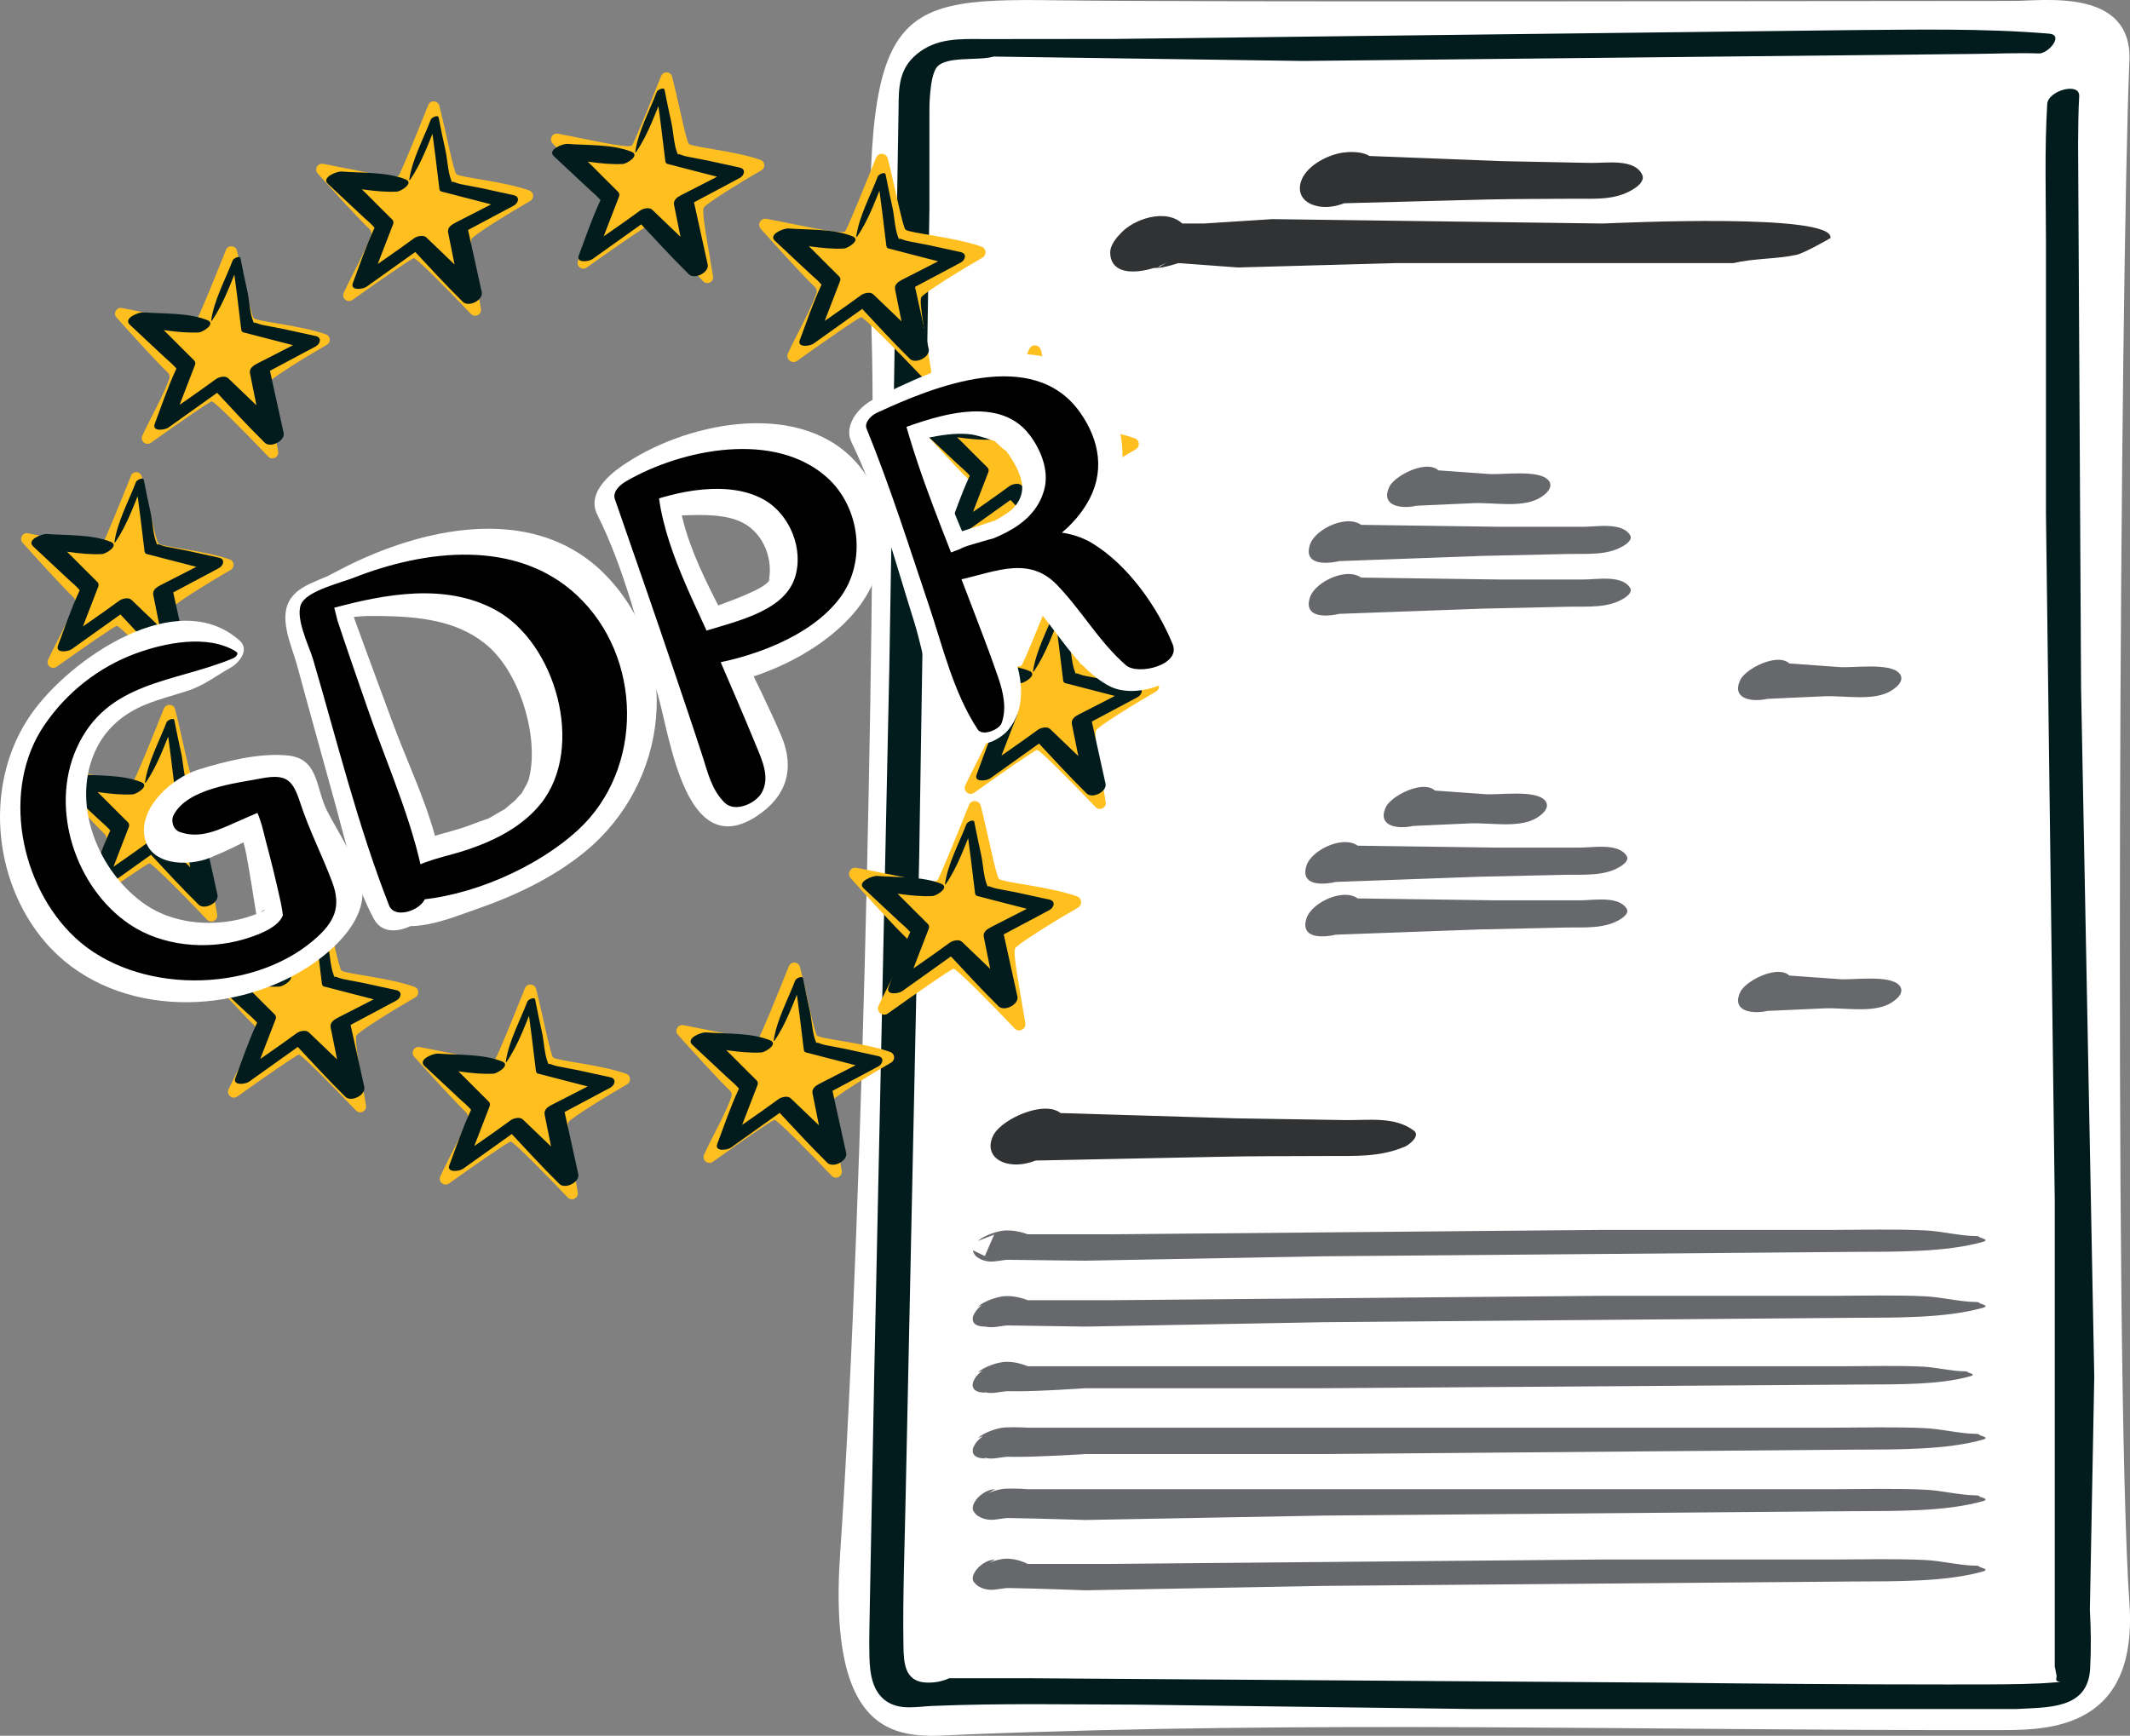 <?xml version="1.0" encoding="UTF-8"?>
<svg id="Ebene_2" data-name="Ebene 2" xmlns="http://www.w3.org/2000/svg" viewBox="0 0 484.55 394.96">
  <rect x="0" y="0" width="484.55" height="394.96" fill="#808080" stroke="none"/>
  <defs>
    <style>
      .cls-1 {
        fill: #303233;
      }

      .cls-2 {
        fill: #fff;
      }

      .cls-3 {
        fill: #66686b;
      }

      .cls-4 {
        fill: #021c1e;
      }

      .cls-5 {
        fill: #ffbf1f;
      }
    </style>
  </defs>
  <g id="Header">
    <path class="cls-2" d="M484.42,13.93c.73-16.74-19.52-13.72-26.28-13.72-43.62,0-184.39.33-218.69-.15-39.07-.54-43.18,2.55-41.13,77.67,1.04,38.12-1.58,193.34-7.2,275.8-3.09,45.28,15.67,41.65,27.79,41.16,80.3-3.24,154.25-.9,234.64-1.03,10.66-.02,32.93,1.03,30.87-28.82-3.65-52.89-2.06-303.59,0-350.93v.02Z"/>
    <path class="cls-4" d="M466.17,7.66c-15.15-1.26-30.55-.91-45.73-.8l-83.7,1-82.94,1-29.96.03c-5.48-.03-10.82-.3-15.33,3.47-3.97,3.31-4.08,7.45-4.09,12.15l-2.11,127.46-3.44,161.24-.99,51.78c-.06,3.94-.19,7.89-.1,11.83.09,3.94.63,8.35,4.23,10.51,3.01,1.8,6.67.98,10,.84,15.58-.65,31.25-.33,46.84-.3l76.76,1h122.88c7.28-.43,16.48.17,16.99-9.17.24-4.45.2-8.93-.06-13.38l1-53.04-3-156.76-.68-123.85c.04-3.58.04-7.17.25-10.75.2-3.36-7.09-1.29-7.27,1.73-.61,10.21-.31,20.53-.29,30.76v62.38l2,156.29v106.07s.28,1.53.42,2.16c.04.21-.17.84-.05,1.01.53.74,2.92.19-.02.46-2.57.23-5.16.34-7.74.4-5.72.12-11.44.1-17.15.1-21.18,0-42.35-.16-63.53-.41l-144.32-1h-19.12c-1.68.76-3.44,1.04-5.11.98-5.06-.16-5.23-4.51-5.29-8.52-.18-11.38.29-22.79.51-34.17l3.08-145.46,2.32-147.09v-22.36s-.08-7.81,1.71-9.99c2.13-2.59,9.59-1.37,12.86-2.39l70.37,1,152.76-1.6c4.9-.05,9.81-.27,14.71-.11,2.11.07,5.77-4.22,2.32-4.5h.02Z"/>
    <path class="cls-1" d="M321.59,257.23c-4.35-3.25-10.22-2.29-15.48-2.37l-25.18-.4-43.73-1.32,5.57,3.67c-.21-8.71-14.47-3.04-16.79,1.5-1.67,3.27.05,5.88,3.53,6.51,3.81.69,8.29-1.22,10.98-3.87l-7.5,3.17,43.6-.89c8.53-.21,17.07-.14,25.6-.2,6.13-.04,11.69.31,17.41-2.13.91-.39,3.65-2.44,2-3.68h-.01Z"/>
    <g>
      <path id="B" class="cls-3" d="M351.39,182.06c-2.17-2.38-10.45-1.13-13.44-1.35l-13.24-.95,2.66,1.72-.08-.25c-1.59-4.85-10.61-.51-12,2.38-2.74,5.69,6.09,5.29,8.99,3.16l.36-.26-4.47,1.48,14.18-.64c4.34-.21,10.7,1.06,14.69-.95,1.38-.7,3.99-2.56,2.36-4.35h0Z"/>
      <path id="C" class="cls-3" d="M370.11,206.89c-1.7-3.15-7.68-2.03-10.57-2.03h-19.3l-33.86-.47,3.45.95-.43-.45c-3.11-3.27-10.96.32-12.18,4.04-1.96,5.96,7.05,4.13,9.72,2.69l2.52-2.33-6.61,3.42,33.87-1.23,19.31-.43c4.32-.1,9.24.44,12.99-2.15.52-.36,1.5-1.24,1.09-2.01h0Z"/>
      <path id="C-2" data-name="C" class="cls-3" d="M370.11,194.89c-1.7-3.15-7.68-2.03-10.57-2.03h-19.3l-33.86-.47,3.45.95-.43-.45c-3.11-3.27-10.96.32-12.18,4.04-1.96,5.96,7.05,4.13,9.72,2.69l2.52-2.33-6.61,3.42,33.87-1.23,19.31-.43c4.32-.1,9.24.44,12.99-2.15.52-.36,1.5-1.24,1.09-2.01h0Z"/>
      <path id="B-2" data-name="B" class="cls-3" d="M432.01,224.15c-2.17-2.38-10.45-1.13-13.44-1.35l-13.24-.95,2.66,1.72-.08-.25c-1.59-4.85-10.61-.51-12,2.38-2.74,5.69,6.09,5.29,8.99,3.16l.36-.26-4.47,1.48,14.18-.64c4.34-.21,10.7,1.06,14.69-.95,1.38-.7,3.99-2.56,2.36-4.35h0Z"/>
      <path id="B-3" data-name="B" class="cls-3" d="M432.01,153.14c-2.17-2.38-10.45-1.13-13.44-1.35l-13.24-.95,2.66,1.72-.08-.25c-1.59-4.85-10.61-.51-12,2.38-2.74,5.69,6.09,5.29,8.99,3.16l.36-.26-4.47,1.48,14.18-.64c4.34-.21,10.7,1.06,14.69-.95,1.38-.7,3.99-2.56,2.36-4.35h0Z"/>
      <path id="B-4" data-name="B" class="cls-3" d="M352.17,109.2c-2.17-2.38-10.45-1.13-13.44-1.35l-13.24-.95,2.66,1.72-.08-.25c-1.59-4.85-10.61-.51-12,2.38-2.74,5.69,6.09,5.29,8.99,3.16l.36-.26-4.47,1.48,14.18-.64c4.34-.21,10.7,1.06,14.69-.95,1.38-.7,3.99-2.56,2.36-4.35h0Z"/>
      <path id="C-3" data-name="C" class="cls-3" d="M370.89,133.89c-1.7-3.15-7.68-2.03-10.57-2.03h-19.3l-33.86-.47,3.45.95-.43-.45c-3.11-3.27-10.96.32-12.18,4.04-1.96,5.96,7.05,4.13,9.72,2.69l2.52-2.33-6.61,3.42,33.87-1.23,19.31-.43c4.32-.1,9.24.44,12.99-2.15.52-.36,1.5-1.24,1.09-2.01h0Z"/>
      <path id="C-4" data-name="C" class="cls-3" d="M370.89,121.89c-1.7-3.15-7.68-2.03-10.57-2.03h-19.3l-33.86-.47,3.45.95-.43-.45c-3.11-3.27-10.96.32-12.18,4.04-1.96,5.96,7.05,4.13,9.72,2.69l2.52-2.33-6.61,3.42,33.87-1.23,19.31-.43c4.32-.1,9.24.44,12.99-2.15.52-.36,1.5-1.24,1.09-2.01h0Z"/>
    </g>
    <path class="cls-1" d="M373.61,39.84c-1.66-3.86-8.31-2.7-11.78-2.77l-19.9-.4-34.33-1.33,5.33,2.35-.1-.45c-.68-3.13-6.23-2.83-8.31-2.34-3.15.74-7.47,3.03-8.56,6.4-.86,2.67.51,4.65,3.08,5.44,3.94,1.21,8.51-.81,11.48-3.28l.38-.32-7.5,3.17,34.69-.91c6.61-.16,13.23-.12,19.84-.18,4.93-.04,9.87.47,14.12-2.5.83-.58,2.06-1.71,1.56-2.88h0Z"/>
    <g>
      <path id="D" class="cls-3" d="M451.6,357.03c-.35-.14-1.25-.59-1.12-.35-.2-.38-.59-.43-.97-.43-3.77-.04-7.71-1.1-11.53-1.29-7.04-.33-14.12-.12-21.16-.11h-52.62l-111.67,1h-18.74s-2.42-1.3-5.05-1.19c-1.91.08-4.94,1.19-6.26,2.39l3.85-2.2h.09c-3.86.01-8.07,6.01-2.3,6h.05l-2.86-1.67c.22,1.27,1.34,1.93,2.51,2.31,1.59.51,2.99.12,4.57-.08.96-.12.37-.05.35-.05.5-.03,1.03-.02,1.53-.01,5.55.09,16.66.5,16.66.5l54.13-1,120.32-1c9.79-.05,21.46.14,29.97-2.36.14-.04.55-.33.25-.45h0v-.02Z"/>
      <path id="D-2" data-name="D" class="cls-3" d="M451.6,341.03c-.35-.14-1.25-.59-1.12-.35-.2-.38-.59-.43-.97-.43-3.77-.04-7.71-1.1-11.53-1.29-7.04-.33-14.12-.12-21.16-.11h-183.03s-2.42-.23-5.05-.12c-1.91.08-4.94,1.19-6.26,2.39l3.85-2.27h.09c-3.86.01-8.07,6.01-2.3,6h.05l-2.86-1.6c.22,1.27,1.34,1.93,2.51,2.31,1.59.51,2.99.12,4.57-.08.96-.12.37-.05.35-.05.5-.03,1.03-.02,1.53-.01,5.55.09,16.66.43,16.66.43l54.13-1,120.32-1c9.79-.05,21.46.14,29.97-2.36.14-.04.55-.33.25-.45h0v-.02Z"/>
      <path id="D-3" data-name="D" class="cls-3" d="M451.6,327.03c-.35-.14-1.25-.59-1.12-.35-.2-.38-.59-.43-.97-.43-3.77-.04-7.71-1.1-11.53-1.29-7.04-.33-14.12-.12-21.16-.11h-183.03s-2.42-.17-5.05-.06c-1.91.08-4.94,1.19-6.26,2.39l3.85-1.33h.09c-3.86.01-8.07,6.01-2.3,6h.05l-2.86-2.54c.22,1.27,1.34,1.93,2.51,2.31,1.59.51,2.99.12,4.57-.08.96-.12.37-.05.35-.05.5-.03,1.03-.02,1.53-.01,5.55.09,16.66-.63,16.66-.63h54.13l120.32-1c9.79-.05,21.46.14,29.97-2.36.14-.04.55-.33.25-.45h0v-.02Z"/>
      <path id="D-4" data-name="D" class="cls-3" d="M448.72,312.67c-.29-.12-1.05-.49-.94-.29-.16-.32-.49-.35-.81-.35-3.15-.04-6.43-.92-9.61-1.07-5.86-.27-11.76-.1-17.64-.09h-185.95s-2.42-1.11-5.05-1c-1.91.08-4.94,1.19-6.26,2.39l3.85-1.39h.09c-3.86.01-8.07,6.01-2.3,6h.05l-2.86-2.48c.22,1.27,1.34,1.93,2.51,2.31,1.59.51,2.99.12,4.57-.08.96-.12.37-.05.35-.05.5-.03,1.03-.02,1.53-.01,5.55.09,16.66-.69,16.66-.69h54.13l122.48-.84c8.15-.05,17.88.12,24.97-1.96.12-.04.45-.27.21-.37h0v-.02Z"/>
      <path id="D-5" data-name="D" class="cls-3" d="M451.6,297.03c-.35-.14-1.25-.59-1.12-.35-.2-.38-.59-.43-.97-.43-3.77-.04-7.71-1.1-11.53-1.29-7.04-.33-14.12-.12-21.16-.11h-52.62l-111.67,1h-18.74s-2.42-1.05-5.05-.94c-1.91.08-4.94,1.19-6.26,2.39l3.85-1.45h.09c-3.86.01-8.07,6.01-2.3,6h.05l-2.86-2.42c.22,1.27,1.34,1.93,2.51,2.31,1.59.51,2.99.12,4.57-.08.96-.12.37-.05.35-.05.5-.03,1.03-.02,1.53-.01,5.55.09,16.66.25,16.66.25l54.13-1,120.32-1c9.79-.05,21.46.14,29.97-2.36.14-.04.55-.33.25-.45h0v-.02Z"/>
      <path id="D-6" data-name="D" class="cls-3" d="M451.6,282.03c-.35-.14-1.25-.59-1.12-.35-.2-.38-.59-.43-.97-.43-3.77-.04-7.71-1.1-11.53-1.29-7.04-.33-14.12-.12-21.16-.11h-52.62l-111.67,1h-18.74s-2.42-.99-5.05-.88c-1.91.08-4.94,1.19-6.26,2.39l3.85-1.51h-.15l-2.16,5h.15l-2.86-1.36c.22,1.27,1.34,1.93,2.51,2.31,1.59.51,2.99.12,4.57-.08.96-.12.37-.05.35-.05.5-.03,1.03-.02,1.53-.01,5.55.09,16.66.19,16.66.19l54.13-1,120.32-1c9.79-.05,21.46.14,29.97-2.36.14-.04.55-.33.25-.45h0v-.02Z"/>
    </g>
    <path class="cls-1" d="M416.42,54.16c.89-5.74-47.67-3.46-51.77-3.3l-75.21-1-15.58,1h-5.47s-1.61-.97-2.35-.85c-1.59.24,3,.71,3.8,1.91-3.21-4.81-11.22-2.57-14.68.94-1.16,1.17-2.67,2.92-2.6,4.74.23,6.49,9.91,3.99,13.15,1.95-3.52,2.22-2.03.92-1.35.7,1.11-.36-3.34.66-3.19.74.36.21,1.37-.04,1.8-.03,1.7.06,5.11-1.1,5.11-1.1l13.53,1,36.18-1h76.57c4.76-1.12,9.61-.87,14.29-1.87,1.87-.4,7.77-3.82,7.77-3.82h0Z"/>
    <path class="cls-5" d="M97.42,23.89c.48-1.19,2.2-1.08,2.52.17,1.54,6.03,3.26,15.06,3.9,15.58.94.76,10.82,1.63,16.58,3.7,1.06.38,1.17,1.84.19,2.39-4.66,2.67-12.77,7.68-13.34,8.63-.62,1.04,1.14,9.66,2.14,15.95.2,1.29-1.38,2.06-2.28,1.12-5.04-5.31-12.38-12.72-12.97-12.69-.53.03-8.55,5.63-13.99,9.51-1.11.79-2.56-.4-1.98-1.64,2.01-4.33,4.85-9.19,6.2-13.11.17-.49.03-1.04-.35-1.4-2.48-2.35-8.18-8.63-11.78-12.64-.49-.55-.43-1.39.12-1.88.3-.27.71-.38,1.11-.31,6.3,1.16,16.16,3.49,17.15,2.74.44-.34,4.55-10.52,6.78-16.1v-.02ZM199.32,35.86c.29-.71,1.1-1.05,1.81-.76.4.16.71.51.82.93,1.61,6.29,3.4,15.71,4.06,16.24.98.8,11.29,1.7,17.29,3.86,1.1.4,1.22,1.91.2,2.5-4.86,2.78-13.32,8.01-13.91,9-.65,1.08,1.19,10.07,2.23,16.63.21,1.34-1.44,2.15-2.38,1.16-5.25-5.53-12.92-13.27-13.53-13.23-.55.03-8.91,5.87-14.59,9.92-1.16.83-2.66-.42-2.07-1.71,2.09-4.52,5.06-9.6,6.48-13.69.18-.51.02-1.07-.38-1.44-2.59-2.45-8.53-9-12.28-13.19-.88-.99-.02-2.53,1.28-2.29,6.57,1.21,16.85,3.64,17.88,2.86.46-.35,4.75-10.97,7.07-16.79h.02ZM150.42,17.29c.47-1.17,2.16-1.06,2.48.16,1.52,5.93,3.21,14.8,3.83,15.31.92.75,10.64,1.6,16.3,3.63,1.04.37,1.15,1.8.19,2.35-4.58,2.62-12.55,7.55-13.11,8.48-.61,1.02,1.12,9.49,2.1,15.68.2,1.27-1.36,2.03-2.24,1.1-4.95-5.22-12.17-12.51-12.75-12.47-.52.03-8.4,5.53-13.75,9.35-1.09.78-2.51-.39-1.95-1.61,1.97-4.26,4.77-9.05,6.1-12.9.17-.48,0-1.01-.36-1.36-2.44-2.31-8.04-8.49-11.58-12.43-.83-.93-.02-2.38,1.21-2.16,6.19,1.14,15.88,3.43,16.85,2.69.44-.33,4.47-10.34,6.66-15.83h.02ZM234.15,79.44c.29-.71,1.1-1.05,1.81-.76.4.16.71.51.82.93,1.61,6.3,3.41,15.73,4.07,16.27.98.8,11.31,1.7,17.32,3.86,1.1.4,1.22,1.92.2,2.5-4.87,2.79-13.34,8.02-13.94,9.01-.65,1.08,1.19,10.09,2.23,16.66.21,1.35-1.44,2.16-2.38,1.17-5.26-5.54-12.94-13.29-13.55-13.26-.55.03-8.93,5.88-14.61,9.94-1.16.83-2.67-.42-2.07-1.71,2.1-4.53,5.07-9.61,6.49-13.71.18-.51.02-1.07-.38-1.45-2.59-2.45-8.55-9.02-12.3-13.21-.89-.99-.02-2.53,1.28-2.29,6.58,1.21,16.88,3.65,17.91,2.86.46-.35,4.75-10.99,7.08-16.82h.02ZM239.26,135c.49-1.22,2.25-1.11,2.58.17,1.58,6.17,3.34,15.41,3.99,15.94.96.78,11.08,1.67,16.97,3.78,1.08.39,1.19,1.88.2,2.45-4.77,2.73-13.07,7.86-13.65,8.83-.64,1.06,1.17,9.89,2.19,16.32.21,1.32-1.41,2.11-2.33,1.14-5.16-5.43-12.68-13.02-13.28-12.99-.54.03-8.75,5.76-14.31,9.74-1.14.81-2.62-.41-2.03-1.68,2.05-4.44,4.97-9.42,6.36-13.44.17-.5.02-1.05-.37-1.42-2.54-2.4-8.37-8.84-12.05-12.94-.87-.97-.02-2.48,1.26-2.25,6.45,1.19,16.54,3.57,17.55,2.81.45-.34,4.66-10.77,6.94-16.48l-.02.02ZM220.42,183.16c.3-.73,1.12-1.08,1.85-.78.42.17.73.53.84.96,1.65,6.45,3.49,16.11,4.17,16.66,1,.82,11.58,1.74,17.74,3.96,1.13.41,1.25,1.96.21,2.56-4.98,2.86-13.66,8.22-14.27,9.23-.67,1.11,1.22,10.33,2.29,17.06.22,1.38-1.48,2.21-2.44,1.19-5.39-5.68-13.25-13.61-13.87-13.57-.56.04-9.14,6.02-14.96,10.17-1.19.85-2.73-.43-2.12-1.75,2.15-4.64,5.19-9.84,6.64-14.04.18-.52.02-1.1-.39-1.48-2.65-2.51-8.75-9.24-12.6-13.52-.91-1.01-.02-2.59,1.32-2.35,6.74,1.24,17.28,3.73,18.34,2.93.47-.36,4.87-11.25,7.25-17.22h0ZM179.46,219.86c.48-1.2,2.21-1.08,2.53.17,1.55,6.05,3.27,15.11,3.91,15.63.94.77,10.86,1.63,16.64,3.71,1.06.38,1.17,1.84.19,2.4-4.67,2.68-12.81,7.71-13.38,8.65-.62,1.04,1.15,9.69,2.14,16,.2,1.29-1.39,2.07-2.29,1.12-5.05-5.32-12.42-12.77-13.01-12.73-.53.03-8.57,5.64-14.03,9.54-1.11.8-2.56-.4-1.99-1.65,2.01-4.35,4.87-9.23,6.23-13.17.17-.49,0-1.03-.36-1.39-2.49-2.35-8.21-8.66-11.82-12.68-.85-.95-.02-2.43,1.23-2.2,6.32,1.17,16.21,3.5,17.2,2.75.44-.34,4.56-10.55,6.8-16.15h.01ZM119.43,224.86c.48-1.2,2.2-1.08,2.52.17,1.55,6.04,3.27,15.09,3.9,15.6.94.76,10.84,1.63,16.61,3.7,1.06.38,1.17,1.84.19,2.4-4.67,2.67-12.79,7.69-13.36,8.64-.62,1.04,1.15,9.67,2.14,15.97.2,1.29-1.38,2.07-2.28,1.12-5.05-5.32-12.41-12.75-12.99-12.71-.53.03-8.56,5.64-14.01,9.53-1.11.79-2.56-.4-1.99-1.64,2.01-4.34,4.86-9.22,6.22-13.15.17-.49.01-1.03-.36-1.39-2.48-2.35-8.19-8.65-11.8-12.66-.85-.95-.02-2.43,1.23-2.2,6.31,1.16,16.18,3.5,17.18,2.75.44-.34,4.56-10.54,6.79-16.13h.01ZM71.26,205.06c.48-1.2,2.2-1.08,2.52.17,1.55,6.04,3.27,15.09,3.9,15.61.94.76,10.85,1.63,16.61,3.7,1.06.38,1.17,1.84.19,2.4-4.67,2.67-12.8,7.7-13.36,8.64-.62,1.04,1.15,9.68,2.14,15.98.2,1.29-1.38,2.07-2.28,1.12-5.05-5.32-12.41-12.75-12.99-12.71-.53.03-8.56,5.64-14.01,9.53-1.11.8-2.56-.4-1.99-1.64,2.01-4.34,4.86-9.22,6.22-13.15.17-.49.01-1.03-.36-1.39-2.48-2.35-8.2-8.65-11.8-12.67-.85-.95-.02-2.43,1.23-2.2,6.31,1.16,16.19,3.5,17.18,2.75.44-.34,4.56-10.54,6.79-16.13h0ZM37.29,161.23c.48-1.21,2.22-1.09,2.55.17,1.56,6.09,3.3,15.21,3.94,15.74.95.77,10.94,1.65,16.75,3.74,1.07.38,1.18,1.85.19,2.42-4.71,2.7-12.9,7.76-13.48,8.72-.63,1.05,1.16,9.76,2.16,16.11.21,1.3-1.4,2.08-2.3,1.13-5.09-5.36-12.51-12.86-13.1-12.82-.53.03-8.63,5.68-14.13,9.61-1.12.8-2.58-.41-2-1.66,2.03-4.38,4.9-9.3,6.27-13.26.17-.49.02-1.04-.37-1.4-2.51-2.37-8.26-8.72-11.9-12.77-.86-.95-.02-2.45,1.24-2.22,6.36,1.17,16.32,3.53,17.32,2.77.45-.34,4.6-10.63,6.85-16.27h.01ZM29.77,108.26c.47-1.17,2.16-1.06,2.47.16,1.51,5.91,3.2,14.76,3.82,15.27.92.75,10.61,1.6,16.25,3.62,1.04.37,1.14,1.8.19,2.35-4.57,2.62-12.52,7.53-13.07,8.46-.61,1.02,1.12,9.47,2.1,15.63.2,1.26-1.35,2.02-2.23,1.09-4.94-5.2-12.14-12.47-12.71-12.44-.52.03-8.38,5.51-13.71,9.32-1.09.78-2.5-.39-1.94-1.61,1.97-4.25,4.76-9.02,6.09-12.87.17-.48,0-1.01-.35-1.36-2.43-2.3-8.02-8.46-11.54-12.39-.83-.93-.02-2.38,1.21-2.15,6.17,1.14,15.84,3.42,16.81,2.69.43-.33,4.46-10.31,6.65-15.78h-.04ZM51.4,56.86c.47-1.18,2.18-1.07,2.49.16,1.53,5.96,3.23,14.9,3.86,15.41.93.76,10.71,1.61,16.41,3.66,1.05.38,1.16,1.82.19,2.37-4.61,2.64-12.64,7.6-13.2,8.54-.62,1.03,1.13,9.56,2.12,15.78.2,1.28-1.37,2.04-2.26,1.1-4.98-5.25-12.25-12.59-12.83-12.55-.52.03-8.46,5.57-13.84,9.41-1.1.79-2.53-.4-1.96-1.62,1.99-4.29,4.8-9.1,6.14-12.99.17-.48,0-1.02-.36-1.37-2.45-2.32-8.09-8.54-11.65-12.51-.84-.93-.02-2.4,1.22-2.17,6.23,1.15,15.99,3.45,16.97,2.71.44-.33,4.5-10.41,6.71-15.93h-.01Z"/>
    <g>
      <path class="cls-4" d="M93.26,40.94c2.86-4.09,4.52-9.25,6.5-13.83l-1.81.27c.76,5.17,1.37,10.36,2,15.55.03.27.16.57.46.65l14.4,3.72.52-2.64-11.81,6.05c-.87.45-1.8,1.1-1.58,2.2l3.11,15.45,4.29-2.25c-4-4.16-8.2-8.1-12.36-12.09-.68-.65-2.12-.29-2.78.19-4.25,3.13-8.62,6.08-12.95,9.1l3.1.85,5.08-13.16c.14-.36.08-.76-.2-1.04-3.59-3.52-7.06-7.17-10.75-10.58l-3.07,2.82c4.89.38,9.99,1.66,14.87,1.4.94-.05,3.99-1.97,1.99-2.78-4.33-1.75-9.96-1.43-14.59-1.79-1.01-.08-4.68,1.33-3.07,2.82l7.72,7.22c.95.91,2.16,1.83,2.97,2.88.16.21.41-1.2-.24.19-1.83,3.95-3.25,8.18-4.79,12.26-.69,1.82,2.3,1.43,3.1.85l12.87-9.18-2.78.19c3.9,4.18,7.76,8.41,11.84,12.43,1.32,1.3,4.7-.43,4.29-2.25l-3.38-15.33-1.03,1.91,11.69-6.23c1.1-.59,1.46-2.06.02-2.37l-7.21-1.58-4.86-.94c-1.23-.24-2.41-1.04-1.77-.08-1.13-1.7-1.24-5.52-1.68-7.47-.57-2.52-1.08-5.05-1.58-7.59-.15-.77-1.62.01-1.78.43-1.67,4.39-4.27,9.1-4.91,13.74-.01.1.17.03.19,0h0l-.03.02Z"/>
      <path id="E" class="cls-4" d="M194.94,53.89c2.86-4.09,4.52-9.25,6.5-13.83l-1.81.27c.76,5.17,1.37,10.36,2,15.55.03.27.16.57.46.65l14.4,3.72.52-2.64-11.81,6.05c-.87.45-1.8,1.1-1.58,2.2l3.11,15.45,4.29-2.25c-4-4.16-8.2-8.1-12.36-12.09-.68-.65-2.12-.29-2.78.19-4.25,3.13-8.62,6.08-12.95,9.1l3.1.85,5.08-13.16c.14-.36.08-.76-.2-1.04-3.59-3.52-7.06-7.17-10.75-10.58l-3.07,2.82c4.89.38,9.99,1.66,14.87,1.4.94-.05,3.99-1.97,1.99-2.78-4.33-1.75-9.96-1.43-14.59-1.79-1.01-.08-4.68,1.33-3.07,2.82l7.72,7.22c.95.91,2.16,1.83,2.97,2.88.16.21.41-1.2-.24.19-1.83,3.95-3.25,8.18-4.79,12.26-.69,1.82,2.3,1.43,3.1.85l12.87-9.18-2.78.19c3.9,4.18,7.76,8.41,11.84,12.43,1.32,1.3,4.7-.43,4.29-2.25l-3.38-15.33-1.03,1.91,11.69-6.23c1.1-.59,1.46-2.06.02-2.37l-7.21-1.58-4.86-.94c-1.23-.24-2.41-1.04-1.77-.08-1.13-1.7-1.24-5.52-1.68-7.47-.57-2.52-1.08-5.05-1.58-7.59-.15-.77-1.62,0-1.78.43-1.67,4.39-4.27,9.1-4.91,13.74,0,.1.17.03.19,0h0l-.03.02Z"/>
      <path id="E-2" data-name="E" class="cls-4" d="M228.67,97.36c2.86-4.09,4.52-9.25,6.5-13.83l-1.81.27c.76,5.17,1.37,10.36,2,15.55.03.27.16.57.46.65l14.4,3.72.52-2.64-11.81,6.05c-.87.45-1.8,1.1-1.58,2.2l3.11,15.45,4.29-2.25c-4-4.16-8.2-8.1-12.36-12.09-.68-.65-2.12-.29-2.78.19-4.25,3.13-8.62,6.08-12.95,9.1l3.1.85,5.08-13.16c.14-.36.08-.76-.2-1.04-3.59-3.52-7.06-7.17-10.75-10.58l-3.07,2.82c4.89.38,9.99,1.66,14.87,1.4.94-.05,3.99-1.97,1.99-2.78-4.33-1.75-9.96-1.43-14.59-1.79-1.01-.08-4.68,1.33-3.07,2.82l7.72,7.22c.95.91,2.16,1.83,2.97,2.88.16.21.41-1.2-.24.19-1.83,3.95-3.25,8.18-4.79,12.26-.69,1.82,2.3,1.43,3.1.85l12.87-9.18-2.78.19c3.9,4.18,7.76,8.41,11.84,12.43,1.32,1.3,4.7-.43,4.29-2.25l-3.38-15.33-1.03,1.91,11.69-6.23c1.1-.59,1.46-2.06.02-2.37l-7.21-1.58-4.86-.94c-1.23-.24-2.41-1.04-1.77-.08-1.13-1.7-1.24-5.52-1.68-7.47-.57-2.52-1.08-5.05-1.58-7.59-.15-.77-1.62,0-1.78.43-1.67,4.39-4.27,9.1-4.91,13.74,0,.1.17.03.19,0h0l-.03.02Z"/>
      <path id="E-3" data-name="E" class="cls-4" d="M235.16,152.79c2.86-4.09,4.52-9.25,6.5-13.83l-1.81.27c.76,5.17,1.37,10.36,2,15.55.03.27.16.57.46.65l14.4,3.72.52-2.64-11.81,6.05c-.87.45-1.8,1.1-1.58,2.2l3.11,15.45,4.29-2.25c-4-4.16-8.2-8.1-12.36-12.09-.68-.65-2.12-.29-2.78.19-4.25,3.13-8.62,6.08-12.95,9.1l3.1.85,5.08-13.16c.14-.36.08-.76-.2-1.04-3.59-3.52-7.06-7.17-10.75-10.58l-3.07,2.82c4.89.38,9.99,1.66,14.87,1.4.94-.05,3.99-1.97,1.99-2.78-4.33-1.75-9.96-1.43-14.59-1.79-1.01-.08-4.68,1.33-3.07,2.82l7.72,7.22c.95.91,2.16,1.83,2.97,2.88.16.21.41-1.2-.24.19-1.83,3.95-3.25,8.18-4.79,12.26-.69,1.82,2.3,1.43,3.1.85l12.87-9.18-2.78.19c3.9,4.18,7.76,8.41,11.84,12.43,1.32,1.3,4.7-.43,4.29-2.25l-3.38-15.33-1.03,1.91,11.69-6.23c1.1-.59,1.46-2.06.02-2.37l-7.21-1.58-4.86-.94c-1.23-.24-2.41-1.04-1.77-.08-1.13-1.7-1.24-5.52-1.68-7.47-.57-2.52-1.08-5.05-1.58-7.59-.15-.77-1.62,0-1.78.43-1.67,4.39-4.27,9.1-4.91,13.74,0,.1.17.03.19,0h0l-.03.02Z"/>
      <path id="E-4" data-name="E" class="cls-4" d="M215.12,201.22c2.86-4.09,4.52-9.25,6.5-13.83l-1.81.27c.76,5.17,1.37,10.36,2,15.55.03.27.16.57.46.65l14.4,3.72.52-2.64-11.81,6.05c-.87.45-1.8,1.1-1.58,2.2l3.11,15.45,4.29-2.25c-4-4.16-8.2-8.1-12.36-12.09-.68-.65-2.12-.29-2.78.19-4.25,3.13-8.62,6.08-12.95,9.1l3.1.85,5.08-13.16c.14-.36.08-.76-.2-1.04-3.59-3.52-7.06-7.17-10.75-10.58l-3.07,2.82c4.89.38,9.99,1.66,14.87,1.4.94-.05,3.99-1.97,1.99-2.78-4.33-1.75-9.96-1.43-14.59-1.79-1.01-.08-4.68,1.33-3.07,2.82l7.72,7.22c.95.91,2.16,1.83,2.97,2.88.16.21.41-1.2-.24.19-1.83,3.95-3.25,8.18-4.79,12.26-.69,1.82,2.3,1.43,3.1.85l12.87-9.18-2.78.19c3.9,4.18,7.76,8.41,11.84,12.43,1.32,1.3,4.7-.43,4.29-2.25l-3.38-15.33-1.03,1.91,11.69-6.23c1.1-.59,1.46-2.06.02-2.37l-7.21-1.58-4.86-.94c-1.23-.24-2.41-1.04-1.77-.08-1.13-1.7-1.24-5.52-1.68-7.47-.57-2.52-1.08-5.05-1.58-7.59-.15-.77-1.62,0-1.78.43-1.67,4.39-4.27,9.1-4.91,13.74,0,.1.17.03.19,0h0l-.03.02Z"/>
      <path id="E-5" data-name="E" class="cls-4" d="M176.16,236.82c2.86-4.09,4.52-9.25,6.5-13.83l-1.81.27c.76,5.17,1.37,10.36,2,15.55.03.27.16.57.46.65l14.4,3.72.52-2.64-11.81,6.05c-.87.45-1.8,1.1-1.58,2.2l3.11,15.45,4.29-2.25c-4-4.16-8.2-8.1-12.36-12.09-.68-.65-2.12-.29-2.78.19-4.25,3.13-8.62,6.08-12.95,9.1l3.1.85,5.08-13.16c.14-.36.08-.76-.2-1.04-3.59-3.52-7.06-7.17-10.75-10.58l-3.07,2.82c4.89.38,9.99,1.66,14.87,1.4.94-.05,3.99-1.97,1.99-2.78-4.33-1.75-9.96-1.43-14.59-1.79-1.01-.08-4.68,1.33-3.07,2.82l7.72,7.22c.95.91,2.16,1.83,2.97,2.88.16.21.41-1.2-.24.19-1.83,3.95-3.25,8.18-4.79,12.26-.69,1.82,2.3,1.43,3.1.85l12.87-9.18-2.78.19c3.9,4.18,7.76,8.41,11.84,12.43,1.32,1.3,4.7-.43,4.29-2.25l-3.38-15.33-1.03,1.91,11.69-6.23c1.1-.59,1.46-2.06.02-2.37l-7.21-1.58-4.86-.94c-1.23-.24-2.41-1.04-1.77-.08-1.13-1.7-1.24-5.52-1.68-7.47-.57-2.52-1.08-5.05-1.58-7.59-.15-.77-1.62,0-1.78.43-1.67,4.39-4.27,9.1-4.91,13.74,0,.1.17.03.19,0h0l-.03.02Z"/>
      <path id="E-6" data-name="E" class="cls-4" d="M115.22,241.64c2.86-4.09,4.52-9.25,6.5-13.83l-1.81.27c.76,5.17,1.37,10.36,2,15.55.03.27.16.57.46.65l14.4,3.72.52-2.64-11.81,6.05c-.87.45-1.8,1.1-1.58,2.2l3.11,15.45,4.29-2.25c-4-4.16-8.2-8.1-12.36-12.09-.68-.65-2.12-.29-2.78.19-4.25,3.13-8.62,6.08-12.95,9.1l3.1.85,5.08-13.16c.14-.36.08-.76-.2-1.04-3.59-3.52-7.06-7.17-10.75-10.58l-3.07,2.82c4.89.38,9.99,1.66,14.87,1.4.94-.05,3.99-1.97,1.99-2.78-4.33-1.75-9.96-1.43-14.59-1.79-1.01-.08-4.68,1.33-3.07,2.82l7.72,7.22c.95.91,2.16,1.83,2.97,2.88.16.21.41-1.2-.24.19-1.83,3.95-3.25,8.18-4.79,12.26-.69,1.82,2.3,1.43,3.1.85l12.87-9.18-2.78.19c3.9,4.18,7.76,8.41,11.84,12.43,1.32,1.3,4.7-.43,4.29-2.25l-3.38-15.33-1.03,1.91,11.69-6.23c1.1-.59,1.46-2.06.02-2.37l-7.21-1.58-4.86-.94c-1.23-.24-2.41-1.04-1.77-.08-1.13-1.7-1.24-5.52-1.68-7.47-.57-2.52-1.08-5.05-1.58-7.59-.15-.77-1.62,0-1.78.43-1.67,4.39-4.27,9.1-4.91,13.74,0,.1.17.03.19,0h0l-.03.02Z"/>
      <path id="E-7" data-name="E" class="cls-4" d="M66.54,221.82c2.86-4.09,4.52-9.25,6.5-13.83l-1.81.27c.76,5.17,1.37,10.36,2,15.55.03.27.16.57.46.65l14.4,3.72.52-2.64-11.81,6.05c-.87.45-1.8,1.1-1.58,2.2l3.11,15.45,4.29-2.25c-4-4.16-8.2-8.1-12.36-12.09-.68-.65-2.12-.29-2.78.19-4.25,3.13-8.62,6.08-12.95,9.1l3.1.85,5.08-13.16c.14-.36.08-.76-.2-1.04-3.59-3.52-7.06-7.17-10.75-10.58l-3.07,2.82c4.89.38,9.99,1.66,14.87,1.4.94-.05,3.99-1.97,1.99-2.78-4.33-1.75-9.96-1.43-14.59-1.79-1.01-.08-4.68,1.33-3.07,2.82l7.72,7.22c.95.91,2.16,1.83,2.97,2.88.16.21.41-1.2-.24.19-1.83,3.95-3.25,8.18-4.79,12.26-.69,1.82,2.3,1.43,3.1.85l12.87-9.18-2.78.19c3.9,4.18,7.76,8.41,11.84,12.43,1.32,1.3,4.7-.43,4.29-2.25l-3.38-15.33-1.03,1.91,11.69-6.23c1.1-.59,1.46-2.06.02-2.37l-7.21-1.58-4.86-.94c-1.23-.24-2.41-1.04-1.77-.08-1.13-1.7-1.24-5.52-1.68-7.47-.57-2.52-1.08-5.05-1.58-7.59-.15-.77-1.62,0-1.78.43-1.67,4.39-4.27,9.1-4.91,13.74,0,.1.17.03.19,0h0l-.03.02Z"/>
      <path id="E-8" data-name="E" class="cls-4" d="M33.14,178.09c2.86-4.09,4.52-9.25,6.5-13.83l-1.81.27c.76,5.17,1.37,10.36,2,15.55.03.27.16.57.46.65l14.4,3.72.52-2.64-11.81,6.05c-.87.45-1.8,1.1-1.58,2.2l3.11,15.45,4.29-2.25c-4-4.16-8.2-8.1-12.36-12.09-.68-.65-2.12-.29-2.78.19-4.25,3.13-8.62,6.08-12.95,9.1l3.1.85,5.08-13.16c.14-.36.08-.76-.2-1.04-3.59-3.52-7.06-7.17-10.75-10.58l-3.07,2.82c4.89.38,9.99,1.66,14.87,1.4.94-.05,3.99-1.97,1.99-2.78-4.33-1.75-9.96-1.43-14.59-1.79-1.01-.08-4.68,1.33-3.07,2.82l7.72,7.22c.95.91,2.16,1.83,2.97,2.88.16.21.41-1.2-.24.19-1.83,3.95-3.25,8.18-4.79,12.26-.69,1.82,2.3,1.43,3.1.85l12.87-9.18-2.78.19c3.9,4.18,7.76,8.41,11.84,12.43,1.32,1.3,4.7-.43,4.29-2.25l-3.38-15.33-1.03,1.91,11.69-6.23c1.1-.59,1.46-2.06.02-2.37l-7.21-1.58-4.86-.94c-1.23-.24-2.41-1.04-1.77-.08-1.13-1.7-1.24-5.52-1.68-7.47-.57-2.52-1.08-5.05-1.58-7.59-.15-.77-1.62,0-1.78.43-1.67,4.39-4.27,9.1-4.91,13.74,0,.1.17.03.19,0h0l-.03.02Z"/>
      <path id="E-9" data-name="E" class="cls-4" d="M26.19,123.41c2.86-4.09,4.52-9.25,6.5-13.83l-1.81.27c.76,5.17,1.37,10.36,2,15.55.03.27.16.57.46.65l14.4,3.72.52-2.64-11.81,6.05c-.87.45-1.8,1.1-1.58,2.2l3.11,15.45,4.29-2.25c-4-4.16-8.2-8.1-12.36-12.09-.68-.65-2.12-.29-2.78.19-4.25,3.13-8.62,6.08-12.95,9.1l3.1.85,5.08-13.16c.14-.36.08-.76-.2-1.04-3.59-3.52-7.06-7.17-10.75-10.58l-3.07,2.82c4.89.38,9.99,1.66,14.87,1.4.94-.05,3.99-1.97,1.99-2.78-4.33-1.75-9.96-1.43-14.59-1.79-1.01-.08-4.68,1.33-3.07,2.82l7.72,7.22c.95.91,2.16,1.83,2.97,2.88.16.21.41-1.2-.24.19-1.83,3.95-3.25,8.18-4.79,12.26-.69,1.82,2.3,1.43,3.1.85l12.87-9.18-2.78.19c3.9,4.18,7.76,8.41,11.84,12.43,1.32,1.3,4.7-.43,4.29-2.25l-3.38-15.33-1.03,1.91,11.69-6.23c1.1-.59,1.46-2.06.02-2.37l-7.21-1.58-4.86-.94c-1.23-.24-2.41-1.04-1.77-.08-1.13-1.7-1.24-5.52-1.68-7.47-.57-2.52-1.08-5.05-1.58-7.59-.15-.77-1.62,0-1.78.43-1.67,4.39-4.27,9.1-4.91,13.74,0,.1.17.03.19,0h0l-.03.02Z"/>
      <path id="E-10" data-name="E" class="cls-4" d="M48.19,72.98c2.86-4.09,4.52-9.25,6.5-13.83l-1.81.27c.76,5.17,1.37,10.36,2,15.55.03.27.16.57.46.65l14.4,3.72.52-2.64-11.81,6.05c-.87.45-1.8,1.1-1.58,2.2l3.11,15.45,4.29-2.25c-4-4.16-8.2-8.1-12.36-12.09-.68-.65-2.12-.29-2.78.19-4.25,3.13-8.62,6.08-12.95,9.1l3.1.85,5.08-13.16c.14-.36.08-.76-.2-1.04-3.59-3.52-7.06-7.17-10.75-10.58l-3.07,2.82c4.89.38,9.99,1.66,14.87,1.4.94-.05,3.99-1.97,1.99-2.78-4.33-1.75-9.96-1.43-14.59-1.79-1.01-.08-4.68,1.33-3.07,2.82l7.72,7.22c.95.91,2.16,1.83,2.97,2.88.16.21.41-1.2-.24.19-1.83,3.95-3.25,8.18-4.79,12.26-.69,1.82,2.3,1.43,3.1.85l12.87-9.18-2.78.19c3.9,4.18,7.76,8.41,11.84,12.43,1.32,1.3,4.7-.43,4.29-2.25l-3.38-15.33-1.03,1.91,11.69-6.23c1.1-.59,1.46-2.06.02-2.37l-7.21-1.58-4.86-.94c-1.23-.24-2.41-1.04-1.77-.08-1.13-1.7-1.24-5.52-1.68-7.47-.57-2.52-1.08-5.05-1.58-7.59-.15-.77-1.62,0-1.78.43-1.67,4.39-4.27,9.1-4.91,13.74,0,.1.17.03.19,0h0l-.03.02Z"/>
      <path id="E-11" data-name="E" class="cls-4" d="M144.66,34.65c2.86-4.09,4.52-9.25,6.5-13.83l-1.81.27c.76,5.17,1.37,10.36,2,15.55.03.27.16.57.46.65l14.4,3.72.52-2.64-11.81,6.05c-.87.45-1.8,1.1-1.58,2.2l3.11,15.45,4.29-2.25c-4-4.16-8.2-8.1-12.36-12.09-.68-.65-2.12-.29-2.78.19-4.25,3.13-8.62,6.08-12.95,9.1l3.1.85,5.08-13.16c.14-.36.08-.76-.2-1.04-3.59-3.52-7.06-7.17-10.75-10.58l-3.07,2.82c4.89.38,9.99,1.66,14.87,1.4.94-.05,3.99-1.97,1.99-2.78-4.33-1.75-9.96-1.43-14.59-1.79-1.01-.08-4.68,1.33-3.07,2.82l7.72,7.22c.95.91,2.16,1.83,2.97,2.88.16.21.41-1.2-.24.19-1.83,3.95-3.25,8.18-4.79,12.26-.69,1.82,2.3,1.43,3.1.85l12.87-9.18-2.78.19c3.9,4.18,7.76,8.41,11.84,12.43,1.32,1.3,4.7-.43,4.29-2.25l-3.38-15.33-1.03,1.91,11.69-6.23c1.1-.59,1.46-2.06.02-2.37l-7.21-1.58-4.86-.94c-1.23-.24-2.41-1.04-1.77-.08-1.13-1.7-1.24-5.52-1.68-7.47-.57-2.52-1.08-5.05-1.58-7.59-.15-.77-1.62,0-1.78.43-1.67,4.39-4.27,9.1-4.91,13.74,0,.1.17.03.19,0h0l-.03.02Z"/>
    </g>
    <g>
      <g>
        <path class="cls-2" d="M54.57,145.81c-14.23-12.81-38.63,4.1-47.43,16.61-10.79,15.34-9.03,37.77,3.15,51.95,14.53,16.92,41.54,17.3,59.65,5.74,6.07-3.88,14.13-11.3,12.25-19.3-1.33-5.67-5.15-11.18-7.78-16.31s-1.81-11.87-8.93-12.6c-6.5-.66-14.29,1.33-20.36,3.22-5.78,1.8-13.27,8.29-12.29,15.02,1,6.86,9.94,7.08,14.92,5.04,3.61-1.48,7.08-3.12,10.47-5.06,1.3-.74,2.64-1.43,3.92-2.2,2.27-1.36,5.13-1.46-2.1.38-2.16-.38-4.33-.76-6.49-1.15.86.5-.34-.14-.36-.43.03.44.89,1.59,1.06,1.98.9,2.03,1.39,3.6,1.81,5.85.82,4.41,1.49,8.84,2.21,13.26.12.77.1,1.6.39,2.34.07.25.13.5.18.76.25,1.31.41.27.48-3.1-.2-.81,2.9-1.31-1.15.22-1.26.48-2.53.87-3.84,1.18-7.05,1.62-15.15.77-21.19-3.34-10.82-7.38-17.42-23.38-11.06-35.84,2.35-4.61,6.32-7.8,11.01-9.71,3.18-1.29,6.45-2.11,9.7-3.17,3.57-1.16,6.44-3.42,9.68-5.24,1.95-1.09,4.32-4.09,2.1-6.09h0Z"/>
        <path d="M53.65,148.23c-6.42-3.98-16.24-1.95-22.83.48-8.37,3.09-15.59,8.8-20.63,16.13-10.06,14.61-5.68,36.75,6.89,48.5,13.78,12.89,39.79,12.85,54.17.68,4.93-4.17,6.46-7.69,4.28-13.45-2.27-6-5.23-11.78-7.22-17.87-1.7-5.2-3.06-6.69-8.85-5.59-6.09,1.15-16.72,2.3-19.93,8.27-.74,1.37-.17,3.37,1.37,3.93,4.67,1.67,8.93-.53,13.19-2.4,1.61-.7,3.21-1.42,4.82-2.1.76-.32,4.36-1.37,2.47-1.1-1.46-.31-2.91-.62-4.37-.94,2.02,1.61,2.86,6.39,3.49,8.71,1.22,4.53,2.33,9.09,3.33,13.68.27,1.22.54,3.07.52,3.13-1.15,2.97-6.33,4.69-9.01,5.47-8.43,2.44-18.47,1.52-25.81-3.41-12.29-8.26-18.29-26.22-12.13-40.04,6.85-15.37,22.2-14.94,35.55-20.49.57-.24,1.59-1.03.71-1.58h0Z"/>
      </g>
      <g>
        <path class="cls-2" d="M100.85,201.57c-.51-12.56-7.03-25-11.36-36.7-2.44-6.59-4.89-13.17-7.3-19.77-.88-2.4-1.76-4.8-2.59-7.21-.29-.84-.73-3.58-.89-1.33-.92,1.42-1.84,2.84-2.76,4.26-2.13,1.78-1.52.54-.24.42-1.6.15.75-.18,1.21-.27,3.9-.79,6.17-.86,9.7-.81,8.78.14,17.05,1,23.66,6.23,7.85,6.2,12.04,20.48,10.32,29.52-.34,1.78-.32,1.76-1.85,4.44-.27.48.94-.96-.66.75-2.2,2.34.99-.6-.8.93-.81.69-1.65,1.36-2.45,2.06-2.01,1.74,1.95-.99-.41.24-.93.48-1.81,1.08-2.72,1.59-.45.25-.91.48-1.37.72-1.71.91,2.35-.9.55-.32-2.09.68-4.12,1.55-6.22,2.21-.93.29-1.89.53-2.82.83-2.19.72,2.86-.72.16-.04-6.79,1.72-13.27,4.46-16.61,11.05-1.43,2.82-1.35,6.05,1.19,8.17,5.75,4.78,15.44.53,21.8-1.67,8.76-3.04,17.47-7.15,24.67-13.05,19.05-15.6,22.42-44.45,4.95-62.72-15.63-16.35-40.18-11.49-58.32-2.67-1.53.75-3.02,1.57-4.54,2.34-1.81.93-.1.08-1.72.78-2.57,1.13-5.34,2.05-7.11,4.4-3.27,4.33.03,10.88,1.27,15.46,2.88,10.65,5.86,21.26,8.78,31.9,2.45,8.91,4.3,17.59,8.66,25.74,3.77,7.04,16.06-1.53,15.82-7.47h0Z"/>
        <path d="M96.88,203.1c-2.07-14.24-8.5-28.17-13.19-41.71-2.32-6.71-4.68-13.41-6.9-20.15-.16-.5-.94-4.25-1.36-4.39.55.19-3,2.14-1.33,2.28.44.04,1.32-.69,1.79-.81,11.79-3.16,25.35-5.71,36.73.41,13.84,7.44,20.56,31.38,10.45,44.08-4.13,5.19-10.26,8.3-16.41,10.42-5.08,1.76-10.6,2.39-15,5.66-3.09,2.29-1.85,6.18,2.08,5.97,12.92-.66,28.29-7.31,37.75-16.01,15.05-13.83,14.79-39.35-.25-53.41-13.81-12.9-34.54-10.37-50.75-3.99-2.77,1.09-9.97,2.82-11.77,5.59-1.93,2.98,1.63,10.02,2.5,12.97,5.47,18.66,10.2,37.92,17.29,56.01,1.4,3.57,8.89.62,8.38-2.92h0Z"/>
      </g>
      <g>
        <path class="cls-2" d="M229.46,165.96c7.25-9.13-1.34-22.46-4.96-31.53-5.4-13.51-12.12-27.04-15.01-41.35-2.46,3-4.91,6-7.37,9.01,5.82-1.88,13.77-4.06,19.08-3.2,1.5.24,4.9,1.38,5.24,1.57-.37-.21,3.29,3.18,2.07,1.66,1.86,2.32,4.31,6.34,4.01,9.38-.6,6-9.12,8.26-13.75,9.48-4.6,1.21-10.34,4.15-11.21,9.43-.84,5.07,3.85,6.75,8.03,6.23,4.17-.51,5.16-1.68,10.11-2.11,4.7-.4,6.34-.21,9.01,2.66,5.68,6.11,10.18,14.99,17.68,18.93,6.98,3.66,21.06-2.24,19.69-11.53-1.5-10.15-10.04-20.94-18.88-25.98-12.32-7.03-24.83-.35-36.96,3.04.63,4.77,1.25,9.54,1.88,14.31,6.68-2.84,13.8-3.95,20.13-7.71,5.24-3.12,9.88-7.34,13.18-12.48,5.26-8.16,5.24-17.42-.24-25.38-12.43-18.06-37.6-7.26-52.79.67-3.15,1.64-6.5,5.82-4.73,9.48,6.27,12.96,9.95,27.18,14.27,40.88,2.87,9.11,4.08,23.18,13.56,27.53,2.59,1.19,6.43-1.07,7.96-2.99h0Z"/>
        <path d="M227.85,164.55c1.22-3.38.37-7.05-.75-10.35-2.15-6.32-4.63-12.55-6.99-18.79-5.11-13.47-10.89-26.87-14.6-40.81-1.1,1.34-2.2,2.67-3.3,4.01,9.12-3.43,24.56-9.46,32.01.34,2.6,3.42,4.46,8.15,3.36,12.35-2.45,9.41-13.41,11.99-21.47,14.46-4.86,1.49-5.24,7.42.75,6.42,8.1-1.36,16.59-6.23,23.42.73,5.67,5.78,9.74,13.14,15.84,18.44,2.75,2.4,12.56-.04,10.66-4.73-3.49-8.6-10.24-18.11-18.28-23-4.84-2.94-10.55-3.03-16.06-2.36-3.47.42-6.9,1.27-10.24,2.32-1.22.38-2.68.69-3.77,1.33-.29.17-2.69.91-.95.5.25,2.14.5,4.28.75,6.42,10.86-4.13,22.47-6.48,28.98-17.17,4.27-7.01,3.01-14.43-1.53-20.85-10.65-15.04-33.35-5.88-46.33.18-1.1.51-2.79,2.12-2.22,3.53,5.35,13.14,9.64,26.71,14.16,40.15,3.26,9.67,5.54,19.77,11.12,28.3,1.07,1.64,4.89.07,5.43-1.42h0Z"/>
      </g>
      <g>
        <path class="cls-2" d="M172.13,185.7c6.86-4.47,8.75-10.87,5.62-18.23-2.79-6.56-6.04-12.95-9.11-19.38-5.75-12.04-14.86-25.96-14.48-39.66-2.84,3.47-5.68,6.94-8.52,10.41-2.11.59,2.82-.59,3.87-.79,1.73-.34,5.15-.76,5.9-.79,4.34-.15,9.73-.31,13.58,1.69,4.84,2.52,7.06,8.56,5.79,13.71.44-1.78,1.01-.75-1.16.66-1.11.72-2.3,1.26-3.51,1.8-4.67,2.06-9.45,3.43-14.08,5.67-6.22,3.01-11.31,15.89-.56,15.9,13.61.01,30.91-7.26,39.49-18.06,7.99-10.05,8.28-24.66-.79-34.08-13.24-13.75-38.81-8.27-52.83,1.57-3.34,2.35-7.74,6.4-5.47,10.97,6.4,12.82,9.67,27.05,13.73,40.81,2.81,9.53,6.25,38.43,22.53,27.82h0Z"/>
        <path d="M173.26,180.41c2.01-3.52.07-7.53-1.33-10.94-2.71-6.61-5.56-13.16-8.38-19.72-5.16-12.03-12.8-25.47-13.89-38.7-1.3,1.26-2.61,2.53-3.91,3.79,8.17-3.15,20.01-5.69,28.08-1.12,5.88,3.32,9.14,11.36,6.95,17.86-2.74,8.12-14.95,10.06-21.98,12.54-5.44,1.92-6.06,8.31.86,7.32,10.76-1.54,24.76-6.4,31.49-15.5,6.02-8.14,4.52-20.49-2.92-27.22-11.97-10.83-33.08-6.58-45.79.78-1.3.75-3.17,2.33-2.56,4.08,4.41,12.73,8.87,25.48,13.18,38.27,2.26,6.72,4.56,13.43,6.74,20.17,1.26,3.9,2.09,7.69,5.03,10.6,2.35,2.34,7.04.23,8.43-2.21h0Z"/>
      </g>
    </g>
  </g>
</svg>